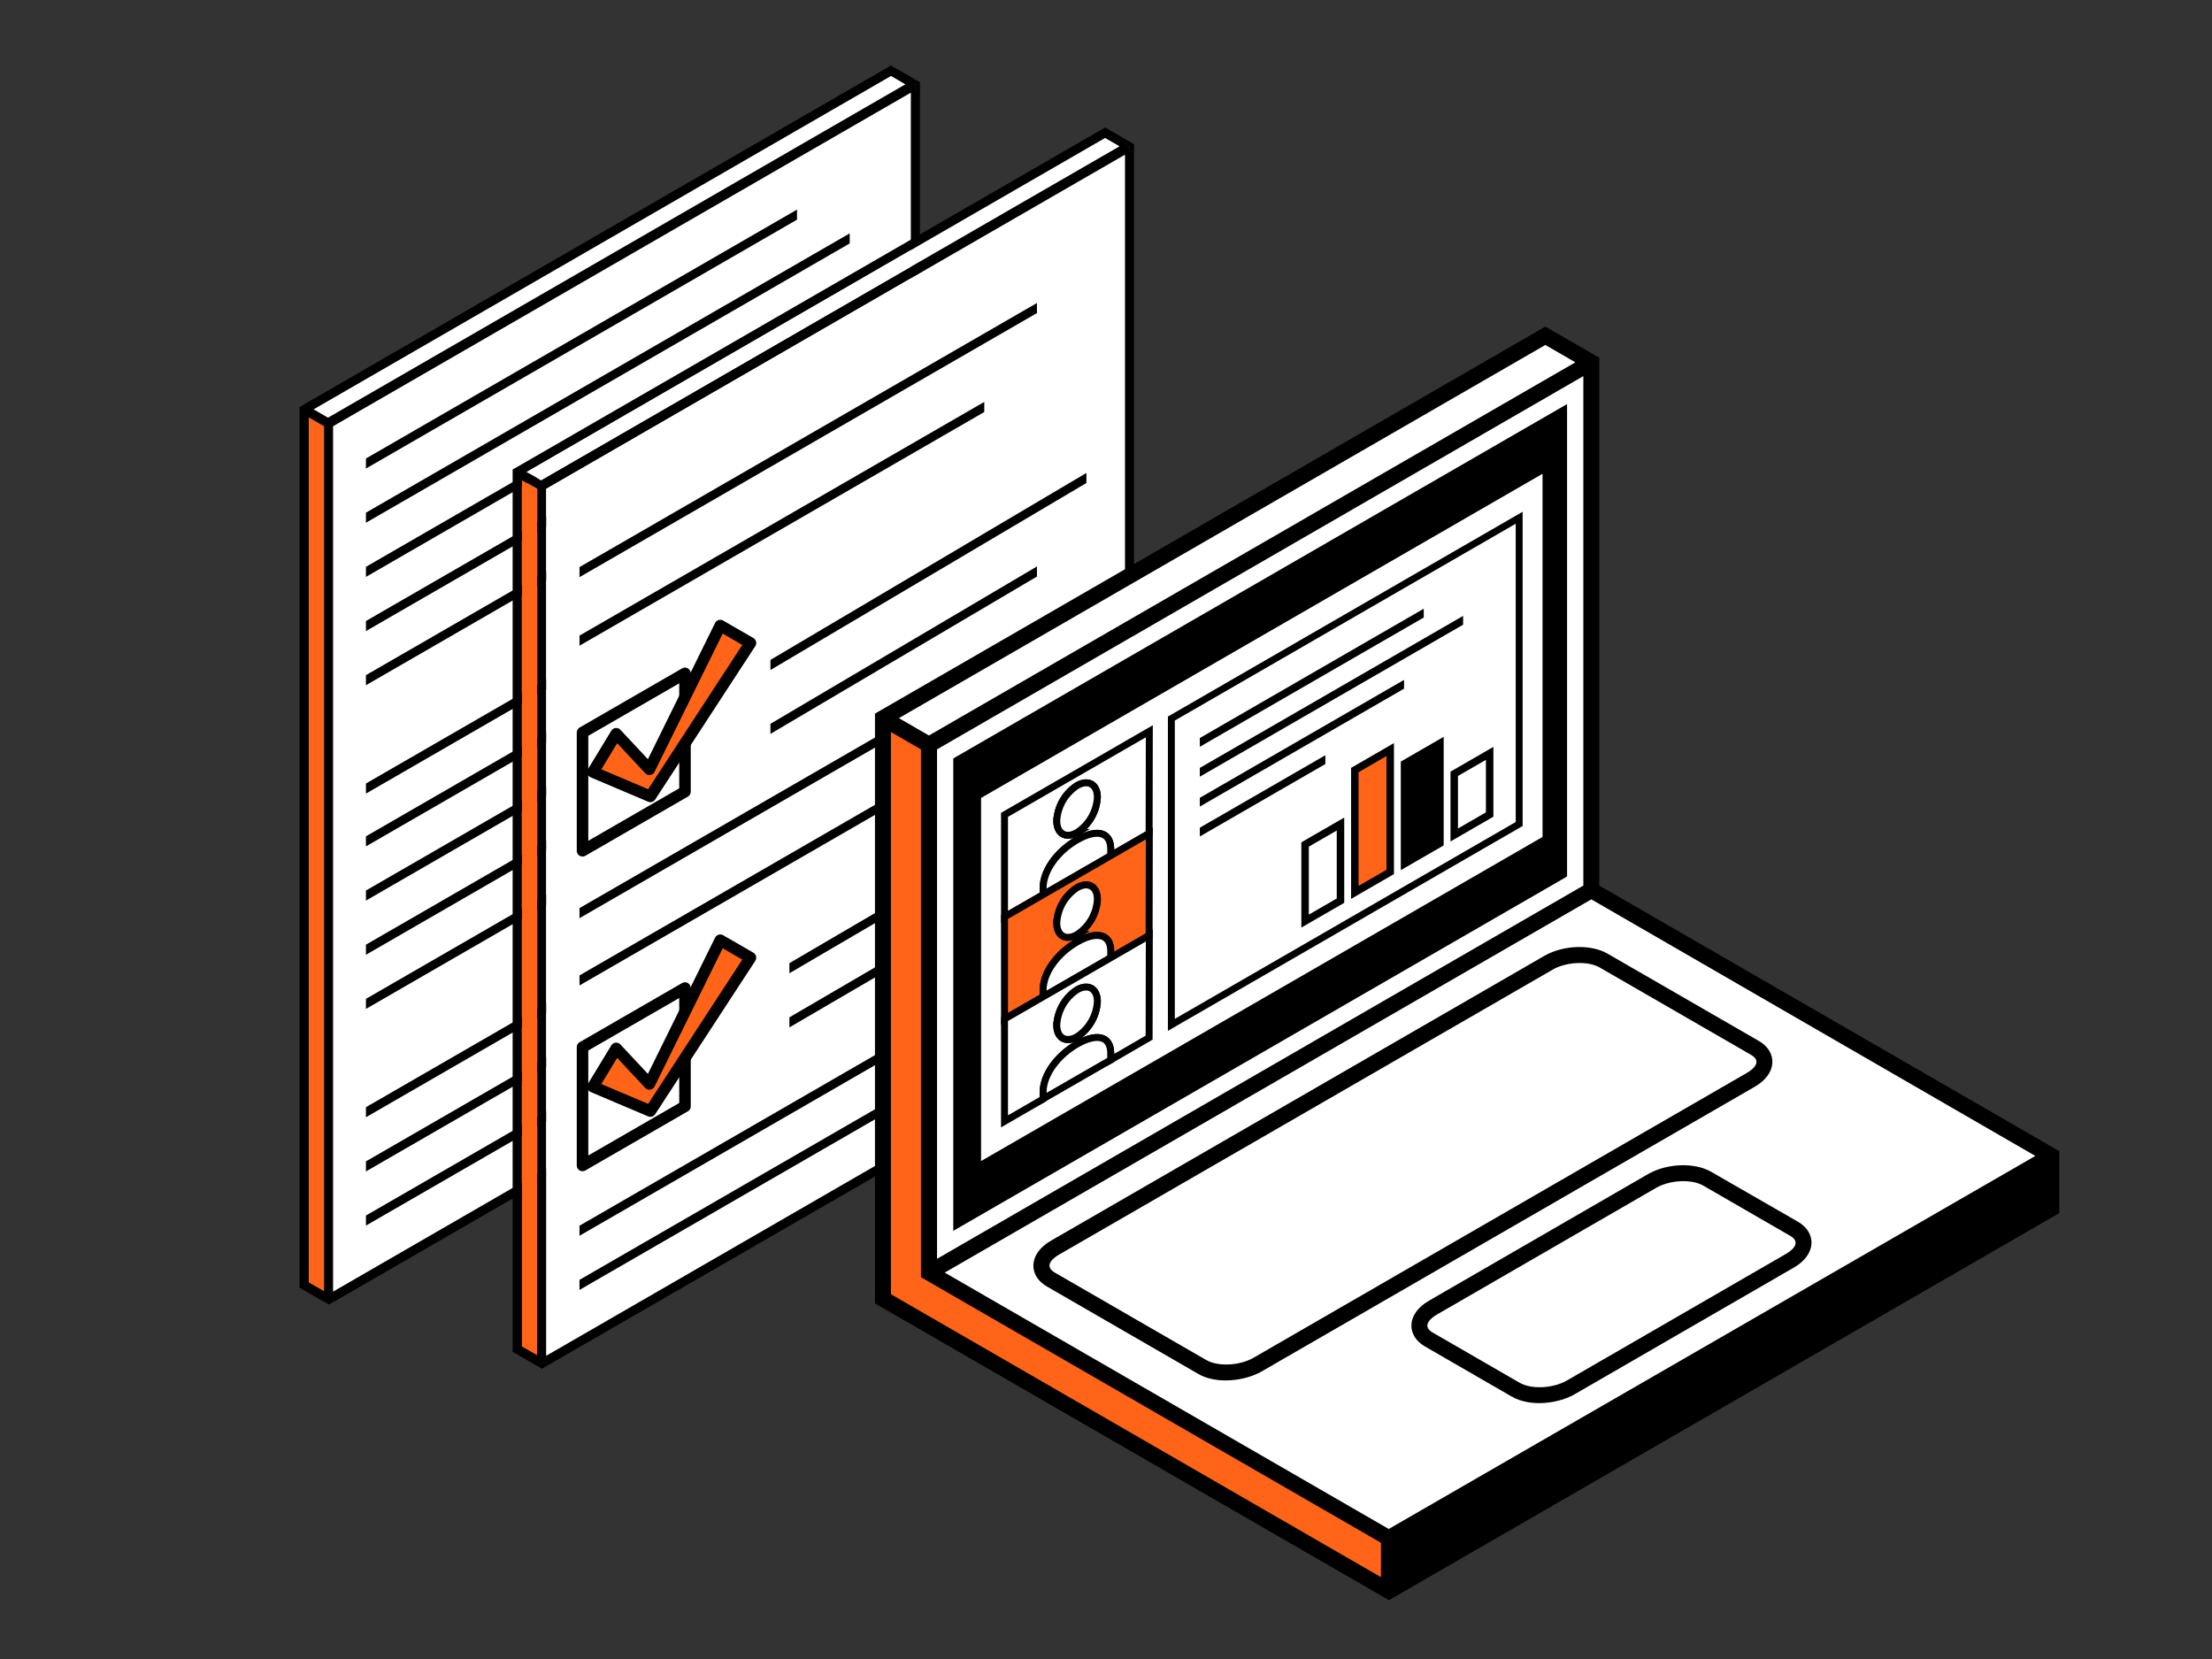 <svg id="Illustrations" xmlns="http://www.w3.org/2000/svg" viewBox="0 0 576 432"><rect x="0" y="0" width="576" height="432" fill="#333333" stroke="none"/><defs><style>.cls-1,.cls-3,.cls-5,.cls-6,.cls-9{fill:#fff;}.cls-10,.cls-2,.cls-4,.cls-7{fill:#ff6418;}.cls-10,.cls-3,.cls-4,.cls-5,.cls-6,.cls-7,.cls-8,.cls-9{stroke:#000;}.cls-3,.cls-4{stroke-linejoin:round;stroke-width:3px;}.cls-4{stroke-linecap:round;}.cls-10,.cls-5,.cls-6,.cls-7,.cls-8,.cls-9{stroke-miterlimit:10;}.cls-5,.cls-7,.cls-8{stroke-width:1.95px;}.cls-6{stroke-width:1.8px;}.cls-10,.cls-9{stroke-width:1.81px;}</style></defs><polygon points="238.12 21.95 238.36 21.81 238.36 22.08 238.36 22.08 238.36 22.09 238.36 23.45 239.54 22.77 239.54 21.4 238.12 20.58 236.94 21.26 238.12 21.95"/><polygon points="238.36 22.08 238.36 22.08 238.36 22.09 238.36 22.08"/><polygon points="85.55 338.37 85.55 338.27 84.37 337.58 84.37 338.95 85.64 339.69 86.74 339.05 86.74 337.69 85.55 338.37"/><polygon points="238.36 21.81 238.12 21.95 238.36 22.08 238.36 21.81"/><path d="M239.54,22.77l-1.18.68V22.08h0l-.24-.13-1.18-.69,1.18-.68L232,17.06,79.3,105.23,78,106V335.29L84.37,339v-1.37l1.18.69v.1l1.19-.69v1.37L239,251.18l.59-.35Zm-154.13,86-3.73-2.16L232,19.79,235.75,22Zm-5,225.17V108.7l4,2.29V336.21ZM86.74,111,237.17,24.14V249.46L86.74,336.32Z"/><polygon class="cls-1" points="235.75 21.95 232.02 19.79 81.68 106.59 85.41 108.75 235.75 21.95"/><polygon class="cls-2" points="80.4 108.7 80.4 333.92 84.37 336.21 84.37 110.99 80.4 108.7"/><polygon class="cls-1" points="86.74 336.32 237.17 249.46 237.17 24.14 86.74 110.99 86.74 336.32"/><polygon points="214.4 151.63 95.29 220.4 95.29 217.78 214.4 149.01 214.4 151.63"/><polygon points="207.54 169.7 95.29 234.51 95.29 231.89 207.54 167.08 207.54 169.7"/><polygon points="221.26 175.89 95.29 248.62 95.29 245.99 221.26 173.26 221.26 175.89"/><polygon points="228.12 186.03 95.29 262.72 95.29 260.1 228.12 183.41 228.12 186.03"/><polygon points="207.54 57.2 95.29 122.01 95.29 119.39 207.54 54.58 207.54 57.2"/><polygon points="221.26 63.39 95.29 136.12 95.29 133.5 221.26 60.77 221.26 63.39"/><polygon points="228.12 73.53 95.29 150.22 95.29 147.6 228.12 70.91 228.12 73.53"/><polygon points="221.26 218.2 95.29 290.93 95.29 288.31 221.26 215.58 221.26 218.2"/><polygon points="228.12 228.35 95.29 305.04 95.29 302.42 228.12 225.73 228.12 228.35"/><polygon points="228.12 242.46 95.29 319.14 95.29 316.52 228.12 239.83 228.12 242.46"/><polygon points="200.69 103.48 95.29 164.33 95.29 161.71 200.69 100.86 200.69 103.48"/><polygon points="221.26 105.7 95.29 178.43 95.29 175.81 221.26 103.08 221.26 105.7"/><polygon points="228.12 129.96 95.29 206.65 95.29 204.02 228.12 127.34 228.12 129.96"/><polygon class="cls-2" points="135.88 125.01 135.87 350.64 139.85 352.93 139.85 127.3 135.88 125.01"/><polygon points="293.88 38.1 294.12 37.96 294.12 38.23 294.12 38.23 294.12 38.23 294.12 39.6 295.31 38.92 295.31 37.55 293.88 36.73 292.69 37.41 293.88 38.1"/><polygon points="141.04 355.09 141.04 354.99 139.85 354.31 139.85 355.68 141.13 356.41 142.22 355.78 142.22 354.41 141.04 355.09"/><path d="M295.31,38.92l-1.19.68V38.23h0l-.24-.13-1.19-.69,1.19-.69-6.11-3.52-153,88.33-1.28.73V352l6.35,3.67V354.3L141,355v.1l1.19-.68v1.37l152.48-88,.6-.34ZM140.89,125.05l-3.74-2.15,150.62-87,3.74,2.16Zm-5,225.59V125l4,2.29V352.93Zm6.36-223.34,150.7-87V266l-150.7,87Z"/><polygon class="cls-1" points="291.51 38.1 287.76 35.94 137.15 122.9 140.89 125.05 291.51 38.1"/><polygon class="cls-1" points="142.22 353.04 292.93 266.03 292.93 40.29 142.23 127.3 142.22 353.04"/><polygon points="263.16 219.71 205.56 253.43 205.56 250.8 263.16 217.09 263.16 219.71"/><polygon points="276.88 225.9 205.56 267.53 205.56 264.91 276.88 223.27 276.88 225.9"/><polygon points="276.88 183.88 150.9 256.61 150.9 253.99 276.88 181.26 276.88 183.88"/><polygon points="270.02 81.52 150.9 150.29 150.9 147.67 270.02 78.9 270.02 81.52"/><polygon points="270.02 150.13 200.62 191.1 200.62 188.48 270.02 147.5 270.02 150.13"/><polygon points="282.9 125.77 200.62 174.47 200.62 171.84 282.9 123.15 282.9 125.77"/><polygon points="256.3 107.29 150.9 168.14 150.9 165.51 256.3 104.66 256.3 107.29"/><polygon points="276.88 166.36 150.9 239.09 150.9 236.47 276.88 163.74 276.88 166.36"/><polygon points="283.74 245.1 150.9 321.79 150.9 319.17 283.74 242.48 283.74 245.1"/><polygon points="283.74 259.2 150.9 335.89 150.9 333.27 283.74 256.58 283.74 259.2"/><polygon class="cls-3" points="178.37 206.14 151.69 221.54 151.69 190.74 178.37 175.34 178.37 206.14"/><polygon class="cls-4" points="169.35 207.38 154.4 201.04 160.46 191.06 169.1 200.31 187.55 162.89 195.42 167.43 169.35 207.38"/><polygon class="cls-3" points="178.37 288.08 151.69 303.48 151.69 272.68 178.37 257.28 178.37 288.08"/><polygon class="cls-4" points="169.35 289.32 154.4 282.98 160.46 273 169.1 282.25 187.55 244.83 195.42 249.37 169.35 289.32"/><polygon points="416.45 230.6 416.45 93.15 402.4 85.04 227.84 185.82 227.84 339.41 361.68 416.68 536.23 315.89 536.23 299.75 416.45 230.6"/><path class="cls-1" d="M244,195.13V327.79L412.3,230.6V97.94Zm4.23,125.38v-123l1-.59,158.83-91.7v123l-1,.6ZM246,331.38l115.63,66.76L530,301,414.38,234.19ZM234.07,187l7.82,4.52L410.23,94.35l-7.83-4.52Z"/><path d="M312,357.75,272.61,335c-4.83-2.79-4.88-8.47,1-11.89l128.52-74.2c4.9-2.83,12.12-3.09,16.44-.6L458,271.06c4.88,2.82,4.84,8.5-1,11.89l-128.52,74.2C324.25,359.56,316.88,360.58,312,357.75Zm92.26-105.23-128.52,74.2c-1.1.63-4.31,2.82-1,4.7l39.37,22.73c3.06,1.76,8.68,1.49,12.3-.59l128.51-74.2c1.1-.64,4.31-2.82,1-4.71l-39.37-22.72C413.49,250.17,407.87,250.43,404.24,252.52ZM393.65,363.66l-22.6-13.05c-4.87-2.81-4.84-8.49,1-11.88l57.1-33c4.9-2.83,12.12-3.09,16.44-.59l22.6,13c4.84,2.8,4.87,8.48-1,11.89l-57.1,33C405.92,365.47,398.55,366.49,393.65,363.66Zm2.07-3.59c3.06,1.76,8.69,1.49,12.3-.59l57.1-33c1.09-.63,4.3-2.82,1-4.7l-22.6-13.05c-3.05-1.76-8.68-1.49-12.29.6l-57.1,33c-1.1.63-4.3,2.82-1,4.7Z"/><polygon class="cls-2" points="231.99 337.01 359.6 410.69 359.6 401.73 239.82 332.58 239.82 195.13 231.99 190.61 231.99 337.01"/><polygon class="cls-5" points="402.65 218.5 254.49 304.03 254.49 207.22 402.65 121.68 402.65 218.5"/><polygon class="cls-6" points="395.59 214.57 305.02 266.87 305.02 187.11 395.59 134.82 395.59 214.57"/><polygon points="370.74 160.8 312.43 194.46 312.43 192.18 370.74 158.51 370.74 160.8"/><polygon points="380.99 162.67 312.43 202.25 312.43 199.96 380.99 160.38 380.99 162.67"/><polygon points="365.61 179.33 312.43 210.03 312.43 207.75 365.61 177.04 365.61 179.33"/><polygon points="345.12 198.95 312.43 217.82 312.43 215.53 345.12 196.66 345.12 198.95"/><polygon class="cls-5" points="339.84 239.85 339.84 219.9 349.06 214.58 349.06 234.53 339.84 239.85"/><polygon class="cls-5" points="378.68 217.43 378.68 201.5 387.9 196.17 387.9 212.1 378.68 217.43"/><polygon class="cls-7" points="352.79 232.38 352.79 200.52 362.01 195.19 362.01 227.05 352.79 232.38"/><polygon class="cls-8" points="365.74 224.9 365.74 198.88 374.96 193.55 374.96 219.58 365.74 224.9"/><path class="cls-9" d="M299.28,190.42l-37.71,21.77v26.59L271.62,233v-1.69c0-4.76,3.94-9.75,8.81-12.56s8.8-2.36,8.8,2.39v1.7l10-5.8Zm-18.82,26.36c-2.91,1.68-5.28.32-5.28-3.05a11.72,11.72,0,0,1,5.28-9.16c2.92-1.68,5.29-.32,5.29,3.05A11.7,11.7,0,0,1,280.46,216.78Z"/><path class="cls-9" d="M280.43,218.72c-4.87,2.81-8.81,7.8-8.81,12.56V233l17.61-10.16v-1.7C289.23,216.36,285.29,215.91,280.43,218.72Z"/><path class="cls-9" d="M280.46,204.57a11.72,11.72,0,0,0-5.28,9.16c0,3.37,2.37,4.73,5.28,3.05a11.7,11.7,0,0,0,5.29-9.16C285.75,204.25,283.38,202.89,280.46,204.57Z"/><path class="cls-10" d="M299.28,217l-37.71,21.77v26.58l10.05-5.8v-1.7c0-4.75,3.94-9.75,8.81-12.55s8.8-2.36,8.8,2.39v1.7l10-5.81Zm-18.82,26.35c-2.91,1.69-5.28.32-5.28-3.05a11.69,11.69,0,0,1,5.28-9.15c2.92-1.69,5.29-.32,5.29,3.05A11.67,11.67,0,0,1,280.46,243.36Z"/><path class="cls-9" d="M280.43,245.31c-4.87,2.8-8.81,7.8-8.81,12.55v1.7l17.61-10.16v-1.7C289.23,243,285.29,242.5,280.43,245.31Z"/><path class="cls-9" d="M280.46,231.16a11.69,11.69,0,0,0-5.28,9.15c0,3.37,2.37,4.74,5.28,3.05a11.67,11.67,0,0,0,5.29-9.15C285.75,230.84,283.38,229.47,280.46,231.16Z"/><path class="cls-9" d="M299.28,243.59l-37.71,21.77V292l10.05-5.81v-1.69c0-4.76,3.94-9.75,8.81-12.56s8.8-2.36,8.8,2.39V276l10-5.8ZM280.47,270c-2.92,1.68-5.29.32-5.29-3.05a11.72,11.72,0,0,1,5.28-9.16c2.92-1.68,5.29-.32,5.29,3.05A11.72,11.72,0,0,1,280.47,270Z"/><path class="cls-9" d="M280.43,271.89c-4.87,2.81-8.81,7.8-8.81,12.56v1.69L289.23,276v-1.7C289.23,269.53,285.29,269.08,280.43,271.89Z"/><path class="cls-9" d="M280.46,257.74a11.72,11.72,0,0,0-5.28,9.16c0,3.37,2.37,4.73,5.29,3.05a11.72,11.72,0,0,0,5.28-9.16C285.75,257.42,283.38,256.06,280.46,257.74Z"/></svg>
